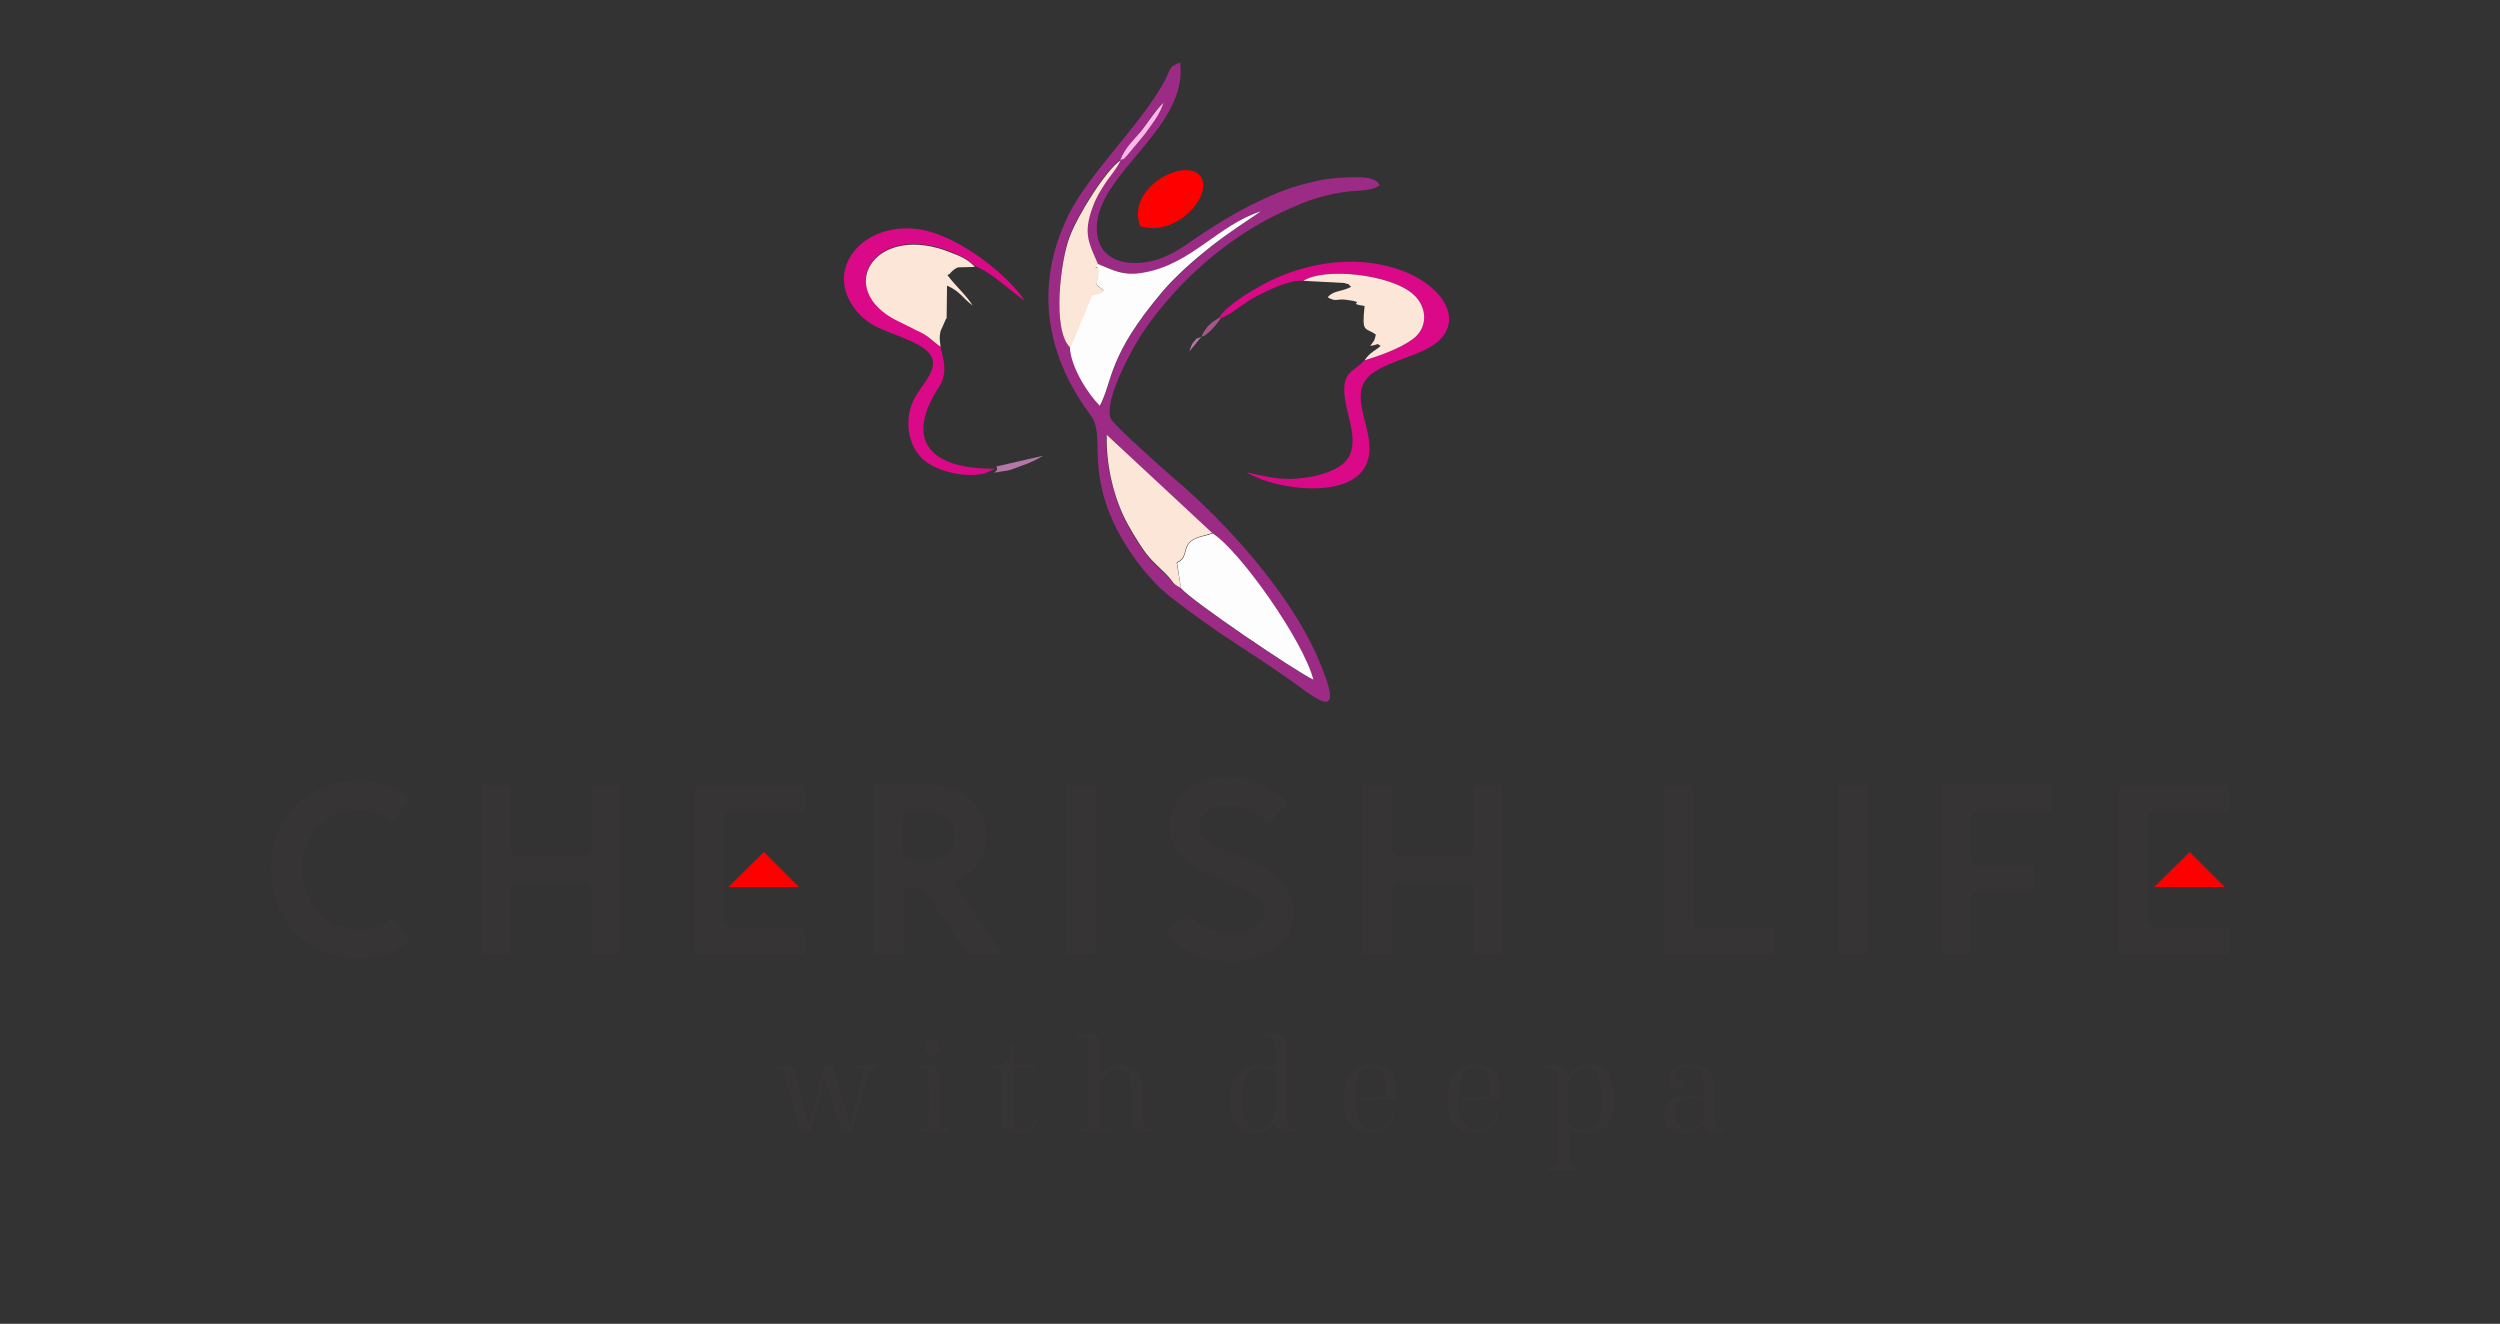 <?xml version="1.0" encoding="utf-8"?>
<!-- Generator: Adobe Illustrator 24.0.1, SVG Export Plug-In . SVG Version: 6.00 Build 0)  -->
<svg version="1.1" id="Layer_1" xmlns="http://www.w3.org/2000/svg" xmlns:xlink="http://www.w3.org/1999/xlink" x="0px" y="0px"
	 viewBox="0 0 576 305" style="enable-background:new 0 0 576 305;" xml:space="preserve">
<rect x="0" y="0" width="576" height="305" fill="#333333" stroke="none"/>
<style type="text/css">
	.st0{fill:#373435;}
	.st1{fill-rule:evenodd;clip-rule:evenodd;fill:#FF0000;}
	.st2{fill-rule:evenodd;clip-rule:evenodd;fill:#9B2B84;}
	.st3{fill-rule:evenodd;clip-rule:evenodd;fill:#FDFDFD;}
	.st4{fill-rule:evenodd;clip-rule:evenodd;fill:#D90988;}
	.st5{fill-rule:evenodd;clip-rule:evenodd;fill:#FBE6D7;}
	.st6{fill-rule:evenodd;clip-rule:evenodd;fill:#FDB8E9;}
	.st7{fill-rule:evenodd;clip-rule:evenodd;fill:#B776AA;}
	.st8{fill-rule:evenodd;clip-rule:evenodd;fill:#A6578A;}
</style>
<path class="st0" d="M184.3,260.8h2.4l3.4-12.3l3.8,12.3h2.4l3.5-12.9c0.3-1.1,0.7-1.8,2.3-1.8v-0.7c-0.6,0-1.5,0.1-2.2,0.1
	c-0.6,0-2.8-0.1-2.9-0.1v0.7c1.7,0,2,0.6,1.7,2.1l-2.8,11.2l-4-13.9h-2l-3.6,13.9l-2.9-11.9c-0.4-1.6-1-2.1-2.9-2.1
	c-0.8,0-1.8,0.1-1.9,0.1l0.1,0.7c1.2-0.1,1.8,0.7,2.2,2C181.7,251.1,182.1,252.6,184.3,260.8"/>
<path class="st0" d="M211.6,260.8c1.3,0,2.2-0.1,3.6-0.1c1.2,0,2.5,0.1,3.5,0.1l0-0.7c-1.6,0-2.1-0.8-2.1-2.1c0-3.1,0-6.2,0-8.7
	c0-3.2-1.1-3.9-3.7-3.9h-1.3v0.7c2,0,2.3,0.5,2.3,1.9c0.1,1.9,0.1,4.2,0.1,5.8c0,1.1,0,2.9-0.1,4.2c0,1.3-0.2,2.1-2.3,2.1V260.8z
	 M214.9,243.2c0.9,0,1.6-0.9,1.6-1.8c0-0.9-0.7-1.8-1.7-1.8c-1,0-1.7,0.9-1.7,1.8C213.2,242.4,213.9,243.2,214.9,243.2z"/>
<path class="st0" d="M234.6,261.1c2.5,0,3.6-1.3,4.4-2.7l-0.5-0.3c-0.7,1.3-1.9,2.2-3.2,2.2c-1.4,0-1.8-1.2-1.8-2.3
	c-0.1-1-0.1-2.7-0.1-4.7c0-2.3,0-4.7,0-6l0-1.2h5.3v-0.7h-5.3c0.1-2.1,0.2-4.9,0.2-4.9h-0.6c-0.4,3.7-1,4.9-4.3,4.9v0.7
	c2,0,2,0.5,2,1.5c0,3.6-0.1,8.4-0.1,9.9C230.8,259.8,232.1,261.1,234.6,261.1"/>
<path class="st0" d="M263.4,258.4c0-1.3,0-2.6,0-3.9v-3.8c0-3.2-1.7-5.5-5.2-5.5c-2.8,0-4.1,1.4-4.7,3.1c0-2.8,0-5.4,0-6.9
	c0-2.5-1.1-3.3-3.1-3.3H248v0.7c2.2,0,2.6,0.4,2.7,2c0.1,1.1,0.1,3.6,0.1,5.2c0,5.1-0.1,9.1-0.1,12.1c0,1.7-0.2,2.1-2.3,2.1v0.7
	c1.3,0,2.2-0.1,3.6-0.1c1.2,0,2.5,0.1,3.5,0.1l0-0.7c-1.8,0-2.1-0.5-2.1-2.1c0-2.2,0-5,0-7.8v0c0.1-1.2,1.4-4,4.2-4
	c2.1,0,3.1,1.6,3.1,4.6v7.4c0,1.4,0.6,2.5,2.7,2.5h2.2v-0.7C263.9,260.1,263.4,259.8,263.4,258.4"/>
<path class="st0" d="M289.8,260.2c-2.2,0-3.6-2-3.6-6.9c0-5.8,2.1-7.4,4.3-7.4c1.5,0,2.7,0.6,3.4,1.3c0,1.8,0,3.5,0,4.8
	c0,2,0,3.2-0.1,4.4C293.5,258.4,291.9,260.2,289.8,260.2 M296.6,258.3c0-2.7-0.1-5.3-0.1-8.1c0-3.4,0-5.4,0-8.8
	c0-2.5-1.1-3.3-3.1-3.3h-1.9v0.7c2,0,2.2,0.5,2.3,1.5c0.1,1.5,0.1,3.8,0.1,6.1c-0.7-0.5-2-1.2-4.2-1.2c-4.2,0-6.2,3.4-6.2,8.3
	c0,4.7,1.7,7.6,5.5,7.6c2.6,0,4.1-1.3,4.8-2.9v0.1c0,0.9,0.3,2.5,2.1,2.5h2.8v-0.7C297.2,260.1,296.6,260,296.6,258.3z"/>
<path class="st0" d="M312.3,252.9c0.1-4.8,0.9-7,3.6-7c2.6,0,3.4,2,3.4,6.2v0.7L312.3,252.9z M309.6,253.1c0,5.1,2.1,8,6.4,8
	c3.6,0,4.9-2.4,5.5-4.3l-0.6-0.1c-0.9,2-2,3.4-4.7,3.4c-3.2,0-4-3-4-6.6l8.2,0c0.7,0,1.4-0.3,1.4-1.2c0-4-1.1-7.1-5.9-7.1
	C311.5,245.2,309.6,248,309.6,253.1z"/>
<path class="st0" d="M336.2,252.9c0.1-4.8,0.9-7,3.6-7c2.6,0,3.4,2,3.4,6.2v0.7L336.2,252.9z M333.5,253.1c0,5.1,2.1,8,6.4,8
	c3.6,0,4.9-2.4,5.5-4.3l-0.6-0.1c-0.9,2-2,3.4-4.7,3.4c-3.2,0-4-3-4-6.6l8.2,0c0.7,0,1.4-0.3,1.4-1.2c0-4-1.1-7.1-5.9-7.1
	C335.4,245.2,333.5,248,333.5,253.1z"/>
<path class="st0" d="M364.8,260.3c-1.6,0-2.8-0.7-3.5-1.4c0-3.5,0-7,0-9.1c0.4-1.9,2-3.8,4.1-3.8c2.2,0,3.6,2,3.6,7
	C369,258.7,367.3,260.3,364.8,260.3 M366.2,245.2c-2.6,0-4.1,1.4-4.8,3c-0.1-2.3-1.3-2.8-3.8-2.8H356v0.7c2.6,0,2.6,0.6,2.7,1.9
	c0.1,2,0.1,5.2,0.1,6.9c0,5.1-0.1,9.1-0.1,12c0,1.5-0.1,2.1-2.1,2.1v0.7c1.3,0,2.2-0.1,3.6-0.1c1.2,0,2.5,0.1,3.5,0.1l0-0.7
	c-2-0.1-2.2-0.7-2.2-2.1c0-1.9,0-4.4,0-7c0.7,0.5,2,1.3,4.2,1.3c4.5,0,6.2-3.4,6.2-8.1C371.7,248,370,245.2,366.2,245.2z"/>
<path class="st0" d="M388.6,260.1c-1.7,0-2.6-1.2-2.6-3.7c0-2.3,0.8-3.3,3.6-3.3l2.8,0v0.3c0,1.6,0,3.2,0,4.7
	C391.5,259.1,390.2,260.1,388.6,260.1 M395.1,258.4c-0.1-1.8-0.1-4.7-0.1-5.8v-1.4c0-4.2-2.1-6-5.8-6c-3.2,0-4.8,1.4-4.8,3.5
	c0,0.9,0.4,2.1,1.9,2.1c1.5,0,1.5-1.2,1.6-1.5c-1.1,0-1.9-0.4-1.9-1.4c0-1.3,1.4-2,3.1-2c2.6,0,3.4,1.5,3.4,4.1v2.5h-3.8
	c-3,0-5.4,1.2-5.4,4.5c0,2.8,1.7,4.1,4.3,4.1c2.7,0,4.2-1.3,4.8-2.2c0.1,0.9,0.6,1.9,2,1.9h2.9v-0.7
	C395.3,260.1,395.1,259.3,395.1,258.4z"/>
<path class="st0" d="M62.5,200.3c0,10.2,6.7,20.4,20.2,20.4c4.9,0,8.1-1.2,11.1-3.5c0.3-0.2,0.4-0.7,0.2-1l-3.1-4.2
	c-0.2-0.3-0.6-0.4-0.9-0.1c-1.3,1.1-3.6,2.2-7.2,2.2c-17.6,0-17.6-27.5,0-27.5c3,0,5.5,1.1,7.2,2.3c0.4,0.3,0.7,0.2,1-0.2l3-4.3
	c0.2-0.3,0.2-0.8-0.2-1c-3.4-2-7.2-3.5-11.1-3.5C69.2,179.9,62.5,190.1,62.5,200.3"/>
<path class="st0" d="M110.9,181.5v37.6c0,0.4,0.3,0.7,0.7,0.7h5.3c0.4,0,0.7-0.3,0.7-0.7V205c0-0.9,0.6-1.6,1.6-1.6h15.5
	c0.9,0,1.6,0.6,1.6,1.6v14.1c0,0.4,0.3,0.7,0.7,0.7h5.3c0.4,0,0.7-0.3,0.7-0.7v-37.6c0-0.4-0.3-0.7-0.7-0.7H137
	c-0.4,0-0.7,0.3-0.7,0.7v14.1c0,0.9-0.6,1.6-1.6,1.6h-15.5c-0.9,0-1.6-0.6-1.6-1.6v-14.1c0-0.4-0.3-0.7-0.7-0.7h-5.3
	C111.2,180.8,110.9,181.1,110.9,181.5"/>
<path class="st0" d="M160.1,219.2c0,0.4,0.3,0.7,0.7,0.7h23.9c0.4,0,0.7-0.3,0.7-0.7v-4.8c0-0.4-0.3-0.7-0.7-0.7h-16.3
	c-0.9,0-1.6-0.6-1.6-1.6c0-18.3,0-5.1,0-23.5c0-0.9,0.6-1.6,1.6-1.6h16.3c0.4,0,0.7-0.3,0.7-0.7v-4.8c0-0.4-0.3-0.7-0.7-0.7h-23.9
	c-0.4,0-0.7,0.3-0.7,0.7V219.2z"/>
<path class="st0" d="M208.1,188.7c0-0.9,0.6-1.6,1.6-1.6h4.1c8.4,0,8.5,10.9,0,10.9h-4.1c-0.9,0-1.6-0.7-1.6-1.6V188.7z
	 M202.2,219.9h5.3c0.4,0,0.7-0.3,0.7-0.7v-13.3c0-0.9,0.6-1.6,1.6-1.6h1.1c0.9,0,1.9,0.5,2.5,1.3l9.2,13.7c0.3,0.4,0.7,0.6,1.2,0.6
	h6.5c0.4,0,0.6-0.2,0.3-0.6l-10.1-14.7c-0.5-0.8-0.3-1.5,0.6-2c9.7-4.9,7.7-20.6-5.6-21.8c-0.7-0.1-1.6-0.1-3.2-0.1h-10.5
	c-0.2,0-0.3,0.1-0.3,0.3v38.1C201.4,219.6,201.7,219.9,202.2,219.9z"/>
<path class="st0" d="M245.8,181.5v37.6c0,0.4,0.3,0.7,0.7,0.7h5.3c0.4,0,0.7-0.3,0.7-0.7v-37.6c0-0.4-0.3-0.7-0.7-0.7h-5.3
	C246.1,180.8,245.8,181.1,245.8,181.5"/>
<path class="st0" d="M269,215.2c3.6,4.4,9.3,6.3,14.8,6.3c6.7,0,14.2-3.6,14.2-11.2c0-13.7-21.7-12.8-21.7-19.5
	c0-3.9,3.2-5.1,6.6-5.1c3.4,0,6.5,1.3,9,3.6c0.3,0.3,0.7,0.3,1-0.1l3.4-3.9c0.3-0.3,0.3-0.7-0.1-1c-3.7-3.1-8.4-5.3-13.2-5.3
	c-7,0-13.4,3.8-13.4,11.5c0,12.8,21.7,12,21.7,19.5c0,3.7-4.4,4.8-7.4,4.8c-3.6,0-7.4-0.9-9.8-3.7c-0.3-0.3-0.7-0.3-1-0.1l-4.1,3.2
	C268.8,214.5,268.7,214.9,269,215.2"/>
<path class="st0" d="M314,181.5v37.6c0,0.4,0.3,0.7,0.7,0.7h5.3c0.4,0,0.7-0.3,0.7-0.7V205c0-0.9,0.6-1.6,1.6-1.6h15.5
	c0.9,0,1.6,0.6,1.6,1.6v14.1c0,0.4,0.3,0.7,0.7,0.7h5.3c0.4,0,0.7-0.3,0.7-0.7v-37.6c0-0.4-0.3-0.7-0.7-0.7h-5.3
	c-0.4,0-0.7,0.3-0.7,0.7v14.1c0,0.9-0.6,1.6-1.6,1.6h-15.5c-0.9,0-1.6-0.6-1.6-1.6v-14.1c0-0.4-0.3-0.7-0.7-0.7h-5.3
	C314.3,180.8,314,181.1,314,181.5"/>
<path class="st0" d="M384.1,219.9H408c0.4,0,0.7-0.3,0.7-0.7v-4.8c0-0.4-0.3-0.7-0.7-0.7h-16.3c-0.9,0-1.6-0.6-1.6-1.6v-30.6
	c0-0.4-0.3-0.7-0.7-0.7h-5.3c-0.4,0-0.7,0.3-0.7,0.7v37.6C383.4,219.6,383.7,219.9,384.1,219.9"/>
<path class="st0" d="M423.6,181.5v37.6c0,0.4,0.3,0.7,0.7,0.7h5.3c0.4,0,0.7-0.3,0.7-0.7v-37.6c0-0.4-0.3-0.7-0.7-0.7h-5.3
	C423.9,180.8,423.6,181.1,423.6,181.5"/>
<path class="st0" d="M447.4,181.5v37.6c0,0.4,0.3,0.7,0.7,0.7h5.3c0.4,0,0.7-0.3,0.7-0.7v-12c0-0.9,0.6-1.6,1.6-1.6H468
	c0.4,0,0.7-0.3,0.7-0.7v-4.8c0-0.4-0.3-0.7-0.7-0.7h-12.3c-0.9,0-1.6-0.6-1.6-1.6v-9.2c0-0.9,0.6-1.6,1.6-1.6H472
	c0.4,0,0.7-0.3,0.7-0.7v-4.8c0-0.4-0.3-0.7-0.7-0.7h-23.9C447.7,180.8,447.4,181.1,447.4,181.5"/>
<path class="st0" d="M488.2,219.2c0,0.4,0.3,0.7,0.7,0.7h23.9c0.4,0,0.7-0.3,0.7-0.7v-4.8c0-0.4-0.3-0.7-0.7-0.7h-16.3
	c-0.9,0-1.6-0.6-1.6-1.6c0-18.3,0-5.1,0-23.5c0-0.9,0.6-1.6,1.6-1.6h16.3c0.4,0,0.7-0.3,0.7-0.7v-4.8c0-0.4-0.3-0.7-0.7-0.7h-23.9
	c-0.4,0-0.7,0.3-0.7,0.7V219.2z"/>
<polygon class="st1" points="176,196.3 184.1,204.4 167.8,204.4 "/>
<polygon class="st1" points="504.5,196.3 512.6,204.4 496.3,204.4 "/>
<path class="st2" d="M317.9,42.7c-1-2.2-4.9-1.9-8.2-1.8c-2.7,0.1-5.5,0.5-8,1.2c-5.5,1.3-9.1,3-13.8,5.3c-4.1,2.1-8.3,4.7-12,7.2
	c-3.6,2.5-7.3,5.3-12.6,5.9c-6.4,0.7-10.9-2.2-10.6-8.5c0.7-12.5,21.1-22.7,19.2-37.6c-2.8,1-2.1,1.6-3.6,4.3
	c-5.2,9.7-17.5,21.4-22.1,30.8c-8.5,17.3-4.5,33.4,5.1,46.2c3.4,4.5-0.9,11.5,5.4,25c3.3,6.9,8.6,13.5,13.3,17.1
	c11.8,9.1,16.6,11.4,27,18.7c6,4.2,13.9,11.5,6.3-5.7c-6.4-14.4-21-30.6-32.5-40.3c-2.3-2-14.4-12.7-14.9-14.1
	c-1.7-4.5,5.8-17.6,7.8-20.4c7.9-11.3,18.8-21,31.2-26.9c3.6-1.7,6.5-3,10.5-4c6.1-1.6,9.2-0.8,11.6-1.9L317.9,42.7z M258.1,36.9
	c1.2-2.9,3-4.4,5-7c1.6-2.1,3.1-4.5,5-6.4c-1,3.1-2.8,5.1-4.5,7.5l-3.9,4.7C258.3,37.3,259.3,36.3,258.1,36.9z M252.9,60.8
	c3.3,1.3,5.8,2.8,10.7,2c10.9-1.8,17.1-10.9,27-14.1c-4.1,2.7-7.9,5.2-12,8.5c-3.3,2.7-7.7,6.5-10.6,9.9
	c-12.8,15.1-11.5,20.6-14.5,26.4c-2.6-2.6-6.7-8.8-6.9-13.5c-4.3-4-2.2-20.1-0.3-25.4c1.8-5,8.4-15.5,11.8-17.8
	c-0.8,2-2.1,3.1-3.4,5.1c-1.3,2-2.1,3.4-3,5.6C249.3,53.8,250.9,56.1,252.9,60.8z M279.3,122.9c6.2,3.9,20.9,24.7,23.2,33.7
	c-3.9-1.8-28.3-18.3-30.5-21.1c-2.3-1.2-1.5-1.3-3.6-3.3c-3.3-3.2-4.1-3.7-6.9-8.3l-0.5-0.8c-0.5-0.9-0.7-1.2-1.2-2.1
	c-3-5.7-5.1-13.3-4.9-20.7L279.3,122.9z"/>
<path class="st3" d="M272.1,135.5c2.2,2.8,26.6,19.3,30.5,21.1c-2.3-9-17-29.8-23.2-33.7c0,0-1.6,0.5-1.6,0.5
	c-6.6,1.3-3.1,4.6-6.6,6.3L272.1,135.5z"/>
<path class="st3" d="M252.9,60.8c-1.5,2.1,0-0.2,0.1,1.3c0,0.1,0,0.3,0,0.4c0,3.4-1.5,2.3,1.3,4.4c-1.2,1.1-2.3,0.8-2.7,0.9
	l-5.1,12.2c0.2,4.7,4.3,10.9,6.9,13.5c3.1-5.9,1.7-11.3,14.5-26.4c2.9-3.4,7.3-7.3,10.6-9.9c4.1-3.3,7.9-5.7,12-8.5
	c-9.8,3.1-16,12.2-27,14.1C258.7,63.7,256.2,62.1,252.9,60.8"/>
<path class="st4" d="M280.9,73.2l0.2,0.2c2.6-0.9,4.9-3.3,8.5-5.2c2.7-1.4,7.6-3.8,10.7-3.5c4.7-3.1,20.1-1.6,25.3,3.1
	c3.3,2.9,3.5,7.8-0.2,10.4c-3,2.1-7.6,3.8-11,4.8c-2.4,2.7-5.5,2.5-4.5,9c0.6,4.1,2.8,9,1.1,12.8c-1.2,2.9-5.7,4.6-9.9,5.2
	c-5.9,0.9-8.7-0.1-13.9-1.2c7.1,4.5,29.5,7.4,28.3-6.5c-0.5-6.2-4.8-12.6,1-16.5c4.2-2.9,11.3-4,14.8-7.1
	c10.2-9-11.6-26.1-37.6-14.5C289.4,66.2,282.5,70.3,280.9,73.2"/>
<path class="st4" d="M216.7,79.9c-2-1.3-2.9-2.6-5.6-4c-2-1.1-3.8-1.8-5.7-2.9c-12.8-7.6-3.3-21.8,13.7-15c2.1,0.9,4,1.7,5.5,3.3
	c3.4,1.1,8.8,6.2,11.5,8c-3.2-5.1-14.4-14.7-23.9-16.4c-13.4-2.3-23.4,9.6-14.2,19.5c3.5,3.7,8.1,4.2,13.1,6.8
	c7.5,3.8,2.2,8-0.2,12.2c-3,5.3-1.6,11.8,2.2,14.8c3.3,2.6,9.7,4,14,2.8l2.2-1c-15.9,0.1-20.5-7.1-13.1-18.6
	C218.5,85.9,217.4,83.1,216.7,79.9"/>
<path class="st5" d="M216.7,79.9c-0.2-1.8-0.3-2.1,0-3.6l1.2-2.7c0-0.1,0.2-0.2,0.2-0.3l0.1-7.5c3.1,1.4,3.4,2.7,5.9,4.6
	c-1.3-2.2-4.2-4.8-5.8-7c0.1-0.1,0.3-0.3,0.3-0.2c0.1,0.3,0.5-0.9,2.1-1.6l3.9-0.1c-1.5-1.7-3.4-2.5-5.5-3.3
	c-16.9-6.9-26.5,7.4-13.7,15c1.9,1.1,3.7,1.8,5.7,2.9C213.8,77.2,214.7,78.5,216.7,79.9"/>
<path class="st5" d="M272.1,135.5l-1-5.9c3.5-1.6,0-4.9,6.6-6.3c0,0,1.6-0.5,1.6-0.5L255,100.2c-0.2,7.4,1.8,15.1,4.9,20.7
	c0.5,0.9,0.7,1.2,1.2,2.1l0.5,0.8c2.8,4.6,3.5,5,6.9,8.3C270.6,134.2,269.8,134.3,272.1,135.5"/>
<path class="st5" d="M300.3,64.7l9.4,0.5c1.8,0.6,0.3-0.3,1.6,0.9c-2.4,1.2-4.1,0.8-5.4,2.4c2.1,1.2,2,0.2,4.5,0.6
	c5,0.7-0.6,0.7,4,1.4c-0.7,6.5,0.2,4.8,2.6,6.6c-0.5,1.9-0.2,1-1.3,2.6c2.4-0.4,1.2-0.7,2.4,0c-1.2,1.1-2.4,1.4-3.7,3.3
	c3.4-1,8.1-2.7,11-4.8c3.7-2.6,3.5-7.5,0.2-10.4C320.3,63.1,305,61.6,300.3,64.7"/>
<path class="st5" d="M246.6,80.1l5.1-12.2c0.4-0.1,1.5,0.2,2.7-0.9c-2.9-2.1-1.3-1-1.3-4.4c0-0.1,0-0.3,0-0.4
	c-0.1-1.6-1.6,0.8-0.1-1.3c-2-4.7-3.6-7-1.2-13.3c0.8-2.2,1.7-3.6,3-5.6c1.3-1.9,2.5-3.1,3.4-5.1c-3.4,2.3-10,12.8-11.8,17.8
	C244.4,59.9,242.3,76.1,246.6,80.1"/>
<path class="st1" d="M262.7,52.1c8.5,2.7,17.3-7.6,13.7-11.7C272.8,36.3,259.4,43.3,262.7,52.1"/>
<path class="st6" d="M258.1,36.9c1.2-0.6,0.2,0.4,1.6-1.1l3.9-4.7c1.7-2.4,3.5-4.4,4.5-7.5c-1.9,1.9-3.4,4.3-5,6.4
	C261.1,32.4,259.3,33.9,258.1,36.9"/>
<path class="st7" d="M229.5,107.5c1.3,1.4-3.2,1.8,2.7,0.9c0.3,0,3-1,3.2-1.1c2-0.7,3.5-1.4,4.9-2.3L229.5,107.5z"/>
<path class="st8" d="M276.8,77.6c0.8-0.4,0.3,0.1,1.2-0.6c0,0,0.9-0.8,1-0.9c1.2-1.2,1.4-1.6,2.2-2.7l-0.2-0.2
	C279,74.2,277.7,75.5,276.8,77.6"/>
<path class="st7" d="M276.8,77.6c-1.3,0.6-0.8,0-1.8,1.2c-0.5,0.6-0.7,1.3-1,2.2L276.8,77.6z"/>
</svg>
